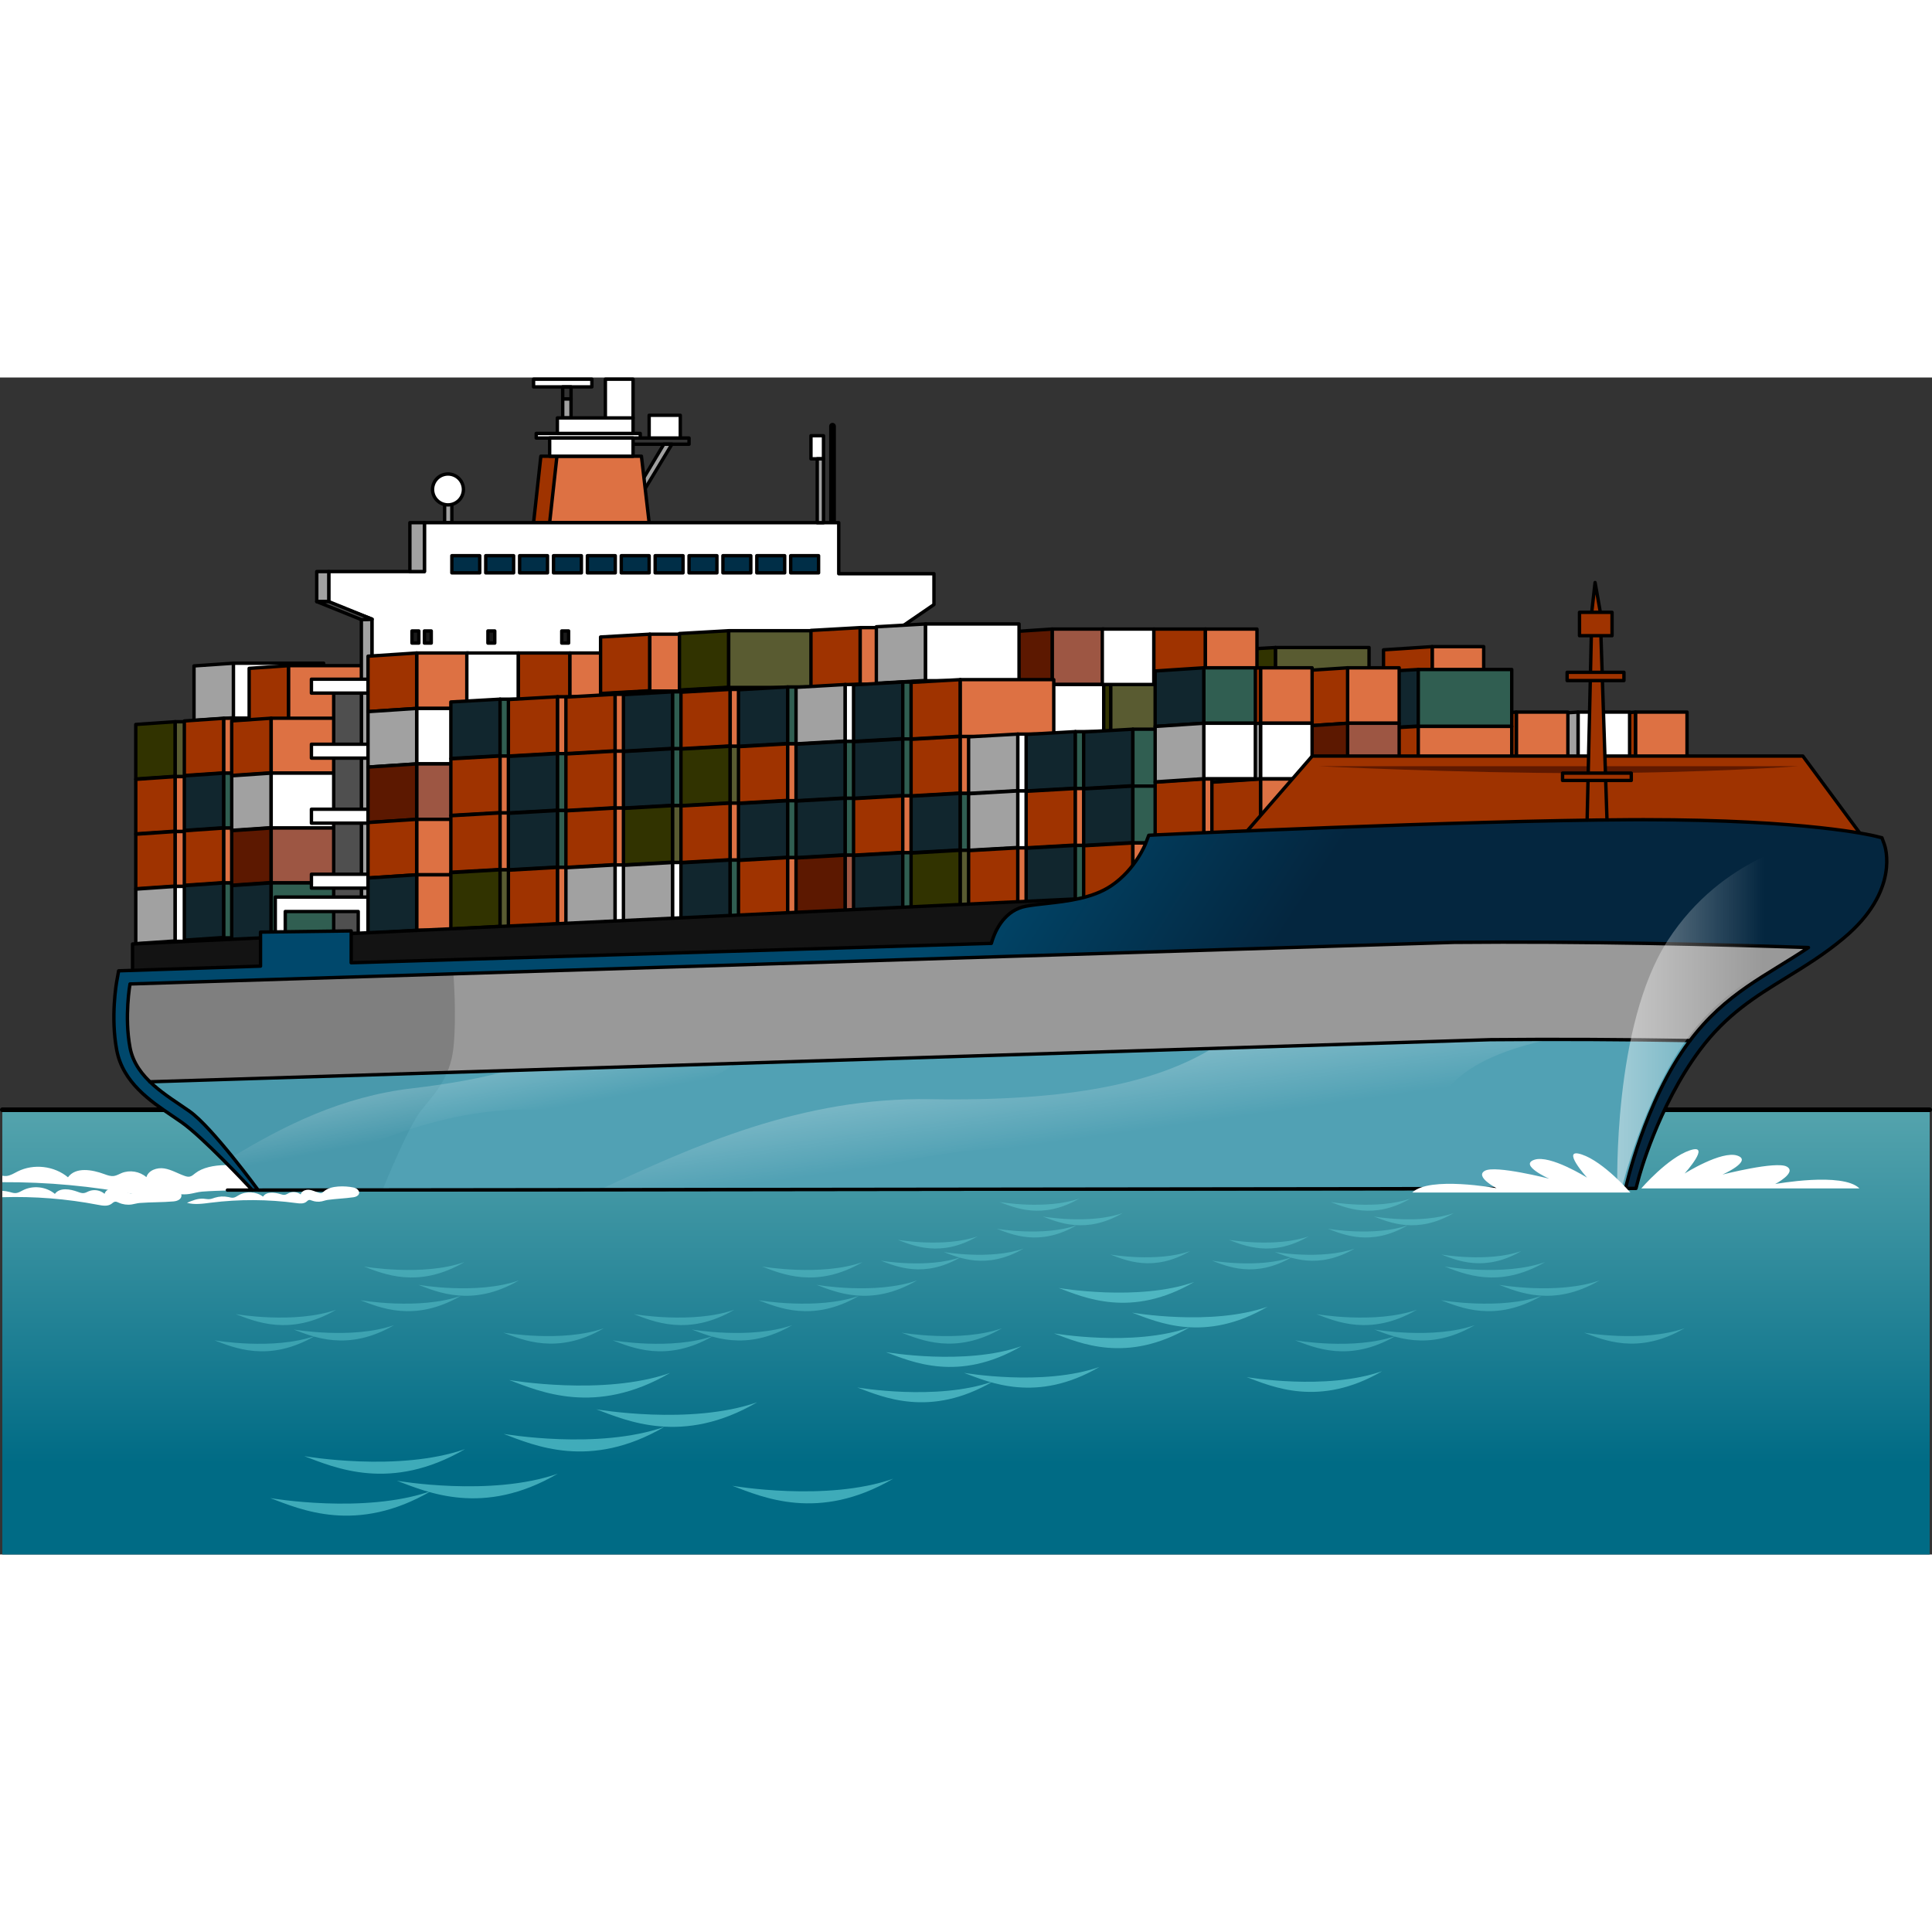 <?xml version="1.0" encoding="utf-8"?>
<!-- Created by: Science Figures, www.sciencefigures.org, Generator: Science Figures Editor -->
<svg version="1.1" id="Camada_1" xmlns="http://www.w3.org/2000/svg" xmlns:xlink="http://www.w3.org/1999/xlink" 
	 width="800px" height="800px" viewBox="0 0 571.38 348.086" enable-background="new 0 0 571.38 348.086"
	 xml:space="preserve">
<rect x="0" y="0" width="571.38" height="348.086" fill="#333333" stroke="none"/>
<g>
	<linearGradient id="SVGID_1_" gradientUnits="userSpaceOnUse" x1="285.69" y1="219.622" x2="285.69" y2="321.267">
		<stop  offset="0" style="stop-color:#52A2AC"/>
		<stop  offset="1" style="stop-color:#006B85"/>
	</linearGradient>
	<rect x="0.687" y="216.558" fill="url(#SVGID_1_)" width="570.006" height="131.528"/>
	<path fill="#FFFFFF" d="M75.817,234.022c-4.922-1.299-13.721-2.066-18.055,1.3c-0.516,0.4-1.013,0.885-1.653,1.011
		c-0.507,0.098-1.027-0.046-1.515-0.215c-2.022-0.702-3.903-1.868-6.018-2.203c-2.116-0.335-4.674,0.522-5.283,2.577
		c-1.978-1.716-4.938-2.199-7.356-1.202c-0.737,0.305-1.44,0.737-2.227,0.853c-0.979,0.145-1.953-0.215-2.879-0.558
		c-3.626-1.338-8.442-2.171-10.729,0.946c-4.061-3.383-10.156-4.089-14.879-1.725c-1.089,0.544-2.148,1.247-3.358,1.348
		c-0.396,0.033-0.788-0.012-1.179-0.081v1.906c13.287-0.071,26.581,1.153,39.629,3.669c2.077,0.4,4.42,0.784,6.156-0.424
		c0.548-0.382,1.033-0.922,1.693-1.031c0.627-0.102,1.235,0.211,1.813,0.466c1.872,0.825,3.979,1.109,6.004,0.81
		c1.273-0.189,2.512-0.599,3.795-0.698c5.296-0.41,10.433-0.266,15.74-0.724C80.586,239.606,80.283,235.204,75.817,234.022z"/>
	<path fill="#FFFFFF" d="M51.5,239.85c-3.115-0.823-8.685-1.308-11.428,0.823c-0.327,0.253-0.642,0.56-1.046,0.64
		c-0.321,0.061-0.651-0.029-0.959-0.136c-1.28-0.445-2.47-1.183-3.809-1.394c-1.34-0.212-2.959,0.33-3.345,1.631
		c-1.251-1.087-3.125-1.392-4.656-0.761c-0.466,0.193-0.911,0.466-1.41,0.54c-0.619,0.091-1.236-0.136-1.822-0.353
		c-2.295-0.847-5.344-1.374-6.791,0.599c-2.57-2.141-6.429-2.588-9.418-1.093c-0.689,0.344-1.36,0.789-2.125,0.853
		c-0.658,0.055-1.301-0.18-1.938-0.35c-0.675-0.182-1.369-0.274-2.067-0.318v1.889c9.492-0.291,19.016,0.459,28.342,2.257
		c1.315,0.254,2.798,0.497,3.897-0.268c0.347-0.242,0.654-0.584,1.071-0.653c0.397-0.064,0.782,0.134,1.148,0.296
		c1.185,0.522,2.519,0.701,3.8,0.513c0.806-0.12,1.59-0.379,2.402-0.443c3.351-0.259,6.603-0.168,9.963-0.459
		C54.519,243.385,54.327,240.599,51.5,239.85z"/>
	
		<line fill="none" stroke="#000000" stroke-width="1.373" stroke-linecap="round" stroke-linejoin="round" stroke-miterlimit="10" x1="570.693" y1="216.558" x2="0.687" y2="216.558"/>
	<g>
		<g>
			<g>
				<polygon fill="#313300" stroke="#000000" stroke-linecap="round" stroke-linejoin="round" stroke-miterlimit="10" points="
					328.505,107.152 313.945,107.981 313.945,91.262 328.505,90.435 				"/>
				
					<rect x="328.505" y="90.435" fill="#595B31" stroke="#000000" stroke-linecap="round" stroke-linejoin="round" stroke-miterlimit="10" width="27.642" height="16.824"/>
			</g>
			<g>
				<polygon fill="#9F3300" stroke="#000000" stroke-linecap="round" stroke-linejoin="round" stroke-miterlimit="10" points="
					328.505,123.976 313.945,124.805 313.945,108.088 328.505,107.258 				"/>
				
					<rect x="328.505" y="107.258" fill="#DD7143" stroke="#000000" stroke-linecap="round" stroke-linejoin="round" stroke-miterlimit="10" width="27.642" height="16.824"/>
			</g>
			<g>
				<polygon fill="#9F3300" stroke="#000000" stroke-linecap="round" stroke-linejoin="round" stroke-miterlimit="10" points="
					328.505,140.801 313.945,141.629 313.945,124.911 328.505,124.082 				"/>
				
					<rect x="328.505" y="124.082" fill="#DD7143" stroke="#000000" stroke-linecap="round" stroke-linejoin="round" stroke-miterlimit="10" width="27.642" height="16.824"/>
			</g>
			<g>
				<polygon fill="#9F3300" stroke="#000000" stroke-linecap="round" stroke-linejoin="round" stroke-miterlimit="10" points="
					328.505,157.624 313.945,158.452 313.945,141.735 328.505,140.906 				"/>
				
					<rect x="328.505" y="140.906" fill="#DD7143" stroke="#000000" stroke-linecap="round" stroke-linejoin="round" stroke-miterlimit="10" width="27.642" height="16.825"/>
			</g>
		</g>
		<g>
			<g>
				<polygon fill="#313300" stroke="#000000" stroke-linecap="round" stroke-linejoin="round" stroke-miterlimit="10" points="
					377.247,96.573 362.687,97.402 362.687,80.685 377.247,79.855 				"/>
				
					<rect x="377.247" y="79.855" fill="#595B31" stroke="#000000" stroke-linecap="round" stroke-linejoin="round" stroke-miterlimit="10" width="27.643" height="16.824"/>
			</g>
			<g>
				<polygon fill="#9F3300" stroke="#000000" stroke-linecap="round" stroke-linejoin="round" stroke-miterlimit="10" points="
					377.247,113.396 362.687,114.226 362.687,97.508 377.247,96.679 				"/>
				
					<rect x="377.247" y="96.679" fill="#DD7143" stroke="#000000" stroke-linecap="round" stroke-linejoin="round" stroke-miterlimit="10" width="27.643" height="16.824"/>
			</g>
			<g>
				<polygon fill="#9F3300" stroke="#000000" stroke-linecap="round" stroke-linejoin="round" stroke-miterlimit="10" points="
					377.247,130.221 362.687,131.049 362.687,114.332 377.247,113.503 				"/>
				
					<rect x="377.247" y="113.503" fill="#DD7143" stroke="#000000" stroke-linecap="round" stroke-linejoin="round" stroke-miterlimit="10" width="27.643" height="16.825"/>
			</g>
			<g>
				<polygon fill="#9F3300" stroke="#000000" stroke-linecap="round" stroke-linejoin="round" stroke-miterlimit="10" points="
					377.247,147.046 362.687,147.874 362.687,131.156 377.247,130.328 				"/>
				
					<rect x="377.247" y="130.328" fill="#DD7143" stroke="#000000" stroke-linecap="round" stroke-linejoin="round" stroke-miterlimit="10" width="27.643" height="16.825"/>
			</g>
		</g>
		<path fill="#464646" stroke="#000000" stroke-linecap="round" stroke-linejoin="round" stroke-miterlimit="10" d="M246.212,46.38
			c-0.277,0-0.499-0.224-0.499-0.501V14.405c0-0.278,0.222-0.502,0.499-0.502c0.276,0,0.501,0.224,0.501,0.502v31.474
			C246.712,46.156,246.487,46.38,246.212,46.38z"/>
		
			<rect x="131.493" y="33.103" fill="#A1A1A1" stroke="#000000" stroke-linecap="round" stroke-linejoin="round" stroke-miterlimit="10" width="2.141" height="9.832"/>
		<polygon fill="#A1A1A1" stroke="#000000" stroke-linecap="round" stroke-linejoin="round" stroke-miterlimit="10" points="
			196.319,19.726 198.72,19.726 188.533,36.601 187.862,33.902 		"/>
		<polygon fill="#9F3300" stroke="#000000" stroke-linecap="round" stroke-linejoin="round" stroke-miterlimit="10" points="
			157.8,42.934 159.955,23.272 184.945,23.272 187.227,42.934 		"/>
		<polygon fill="#DD7143" stroke="#000000" stroke-linecap="round" stroke-linejoin="round" stroke-miterlimit="10" points="
			162.556,42.934 164.712,23.272 189.701,23.272 191.984,42.934 		"/>
		<path fill="#FFFFFF" stroke="#000000" stroke-linecap="round" stroke-linejoin="round" stroke-miterlimit="10" d="M137.06,33.103
			c0,2.523-2.045,4.567-4.568,4.567c-2.521,0-4.567-2.043-4.567-4.567c0-2.521,2.046-4.567,4.567-4.567
			C135.015,28.536,137.06,30.582,137.06,33.103z"/>
		<g>
			<g>
				<polygon fill="#A1A1A1" stroke="#000000" stroke-linecap="round" stroke-linejoin="round" stroke-miterlimit="10" points="
					69.043,100.628 57.373,101.429 57.373,85.296 69.043,84.496 				"/>
				
					<rect x="69.043" y="84.496" fill="#FFFFFF" stroke="#000000" stroke-linecap="round" stroke-linejoin="round" stroke-miterlimit="10" width="26.672" height="16.235"/>
			</g>
			<g>
				<polygon fill="#313300" stroke="#000000" stroke-linecap="round" stroke-linejoin="round" stroke-miterlimit="10" points="
					51.824,117.936 40.154,118.735 40.154,102.604 51.824,101.804 				"/>
				
					<rect x="51.824" y="101.804" fill="#595B31" stroke="#000000" stroke-linecap="round" stroke-linejoin="round" stroke-miterlimit="10" width="26.672" height="16.233"/>
			</g>
			<g>
				<polygon fill="#9F3300" stroke="#000000" stroke-linecap="round" stroke-linejoin="round" stroke-miterlimit="10" points="
					51.824,134.169 40.154,134.969 40.154,118.837 51.824,118.037 				"/>
				
					<rect x="51.824" y="118.037" fill="#DD7143" stroke="#000000" stroke-linecap="round" stroke-linejoin="round" stroke-miterlimit="10" width="26.672" height="16.234"/>
			</g>
			<g>
				<polygon fill="#9F3300" stroke="#000000" stroke-linecap="round" stroke-linejoin="round" stroke-miterlimit="10" points="
					51.824,150.403 40.154,151.203 40.154,135.07 51.824,134.271 				"/>
				
					<rect x="51.824" y="134.271" fill="#DD7143" stroke="#000000" stroke-linecap="round" stroke-linejoin="round" stroke-miterlimit="10" width="26.672" height="16.235"/>
			</g>
			<g>
				<polygon fill="#A1A1A1" stroke="#000000" stroke-linecap="round" stroke-linejoin="round" stroke-miterlimit="10" points="
					51.824,166.636 40.154,167.436 40.154,151.305 51.824,150.506 				"/>
				
					<rect x="51.824" y="150.506" fill="#FFFFFF" stroke="#000000" stroke-linecap="round" stroke-linejoin="round" stroke-miterlimit="10" width="26.672" height="16.234"/>
			</g>
			<g>
				<polygon fill="#9F3300" stroke="#000000" stroke-linecap="round" stroke-linejoin="round" stroke-miterlimit="10" points="
					66.184,116.91 54.514,117.709 54.514,101.579 66.184,100.779 				"/>
				
					<rect x="66.184" y="100.779" fill="#DD7143" stroke="#000000" stroke-linecap="round" stroke-linejoin="round" stroke-miterlimit="10" width="26.673" height="16.235"/>
			</g>
			<g>
				<polygon fill="#11262E" stroke="#000000" stroke-linecap="round" stroke-linejoin="round" stroke-miterlimit="10" points="
					66.184,133.145 54.514,133.944 54.514,117.812 66.184,117.014 				"/>
				
					<rect x="66.184" y="117.014" fill="#305E51" stroke="#000000" stroke-linecap="round" stroke-linejoin="round" stroke-miterlimit="10" width="26.673" height="16.232"/>
			</g>
			<g>
				<polygon fill="#9F3300" stroke="#000000" stroke-linecap="round" stroke-linejoin="round" stroke-miterlimit="10" points="
					66.184,149.378 54.514,150.177 54.514,134.045 66.184,133.245 				"/>
				
					<rect x="66.184" y="133.245" fill="#DD7143" stroke="#000000" stroke-linecap="round" stroke-linejoin="round" stroke-miterlimit="10" width="26.673" height="16.235"/>
			</g>
			<g>
				<polygon fill="#11262E" stroke="#000000" stroke-linecap="round" stroke-linejoin="round" stroke-miterlimit="10" points="
					66.184,165.611 54.514,166.41 54.514,150.279 66.184,149.48 				"/>
				
					<rect x="66.184" y="149.48" fill="#305E51" stroke="#000000" stroke-linecap="round" stroke-linejoin="round" stroke-miterlimit="10" width="26.673" height="16.234"/>
			</g>
			<g>
				<polygon fill="#9F3300" stroke="#000000" stroke-linecap="round" stroke-linejoin="round" stroke-miterlimit="10" points="
					85.357,101.349 73.687,102.149 73.687,86.018 85.357,85.219 				"/>
				
					<rect x="85.357" y="85.219" fill="#DD7143" stroke="#000000" stroke-linecap="round" stroke-linejoin="round" stroke-miterlimit="10" width="26.672" height="16.234"/>
			</g>
			<g>
				<polygon fill="#9F3300" stroke="#000000" stroke-linecap="round" stroke-linejoin="round" stroke-miterlimit="10" points="
					80.198,116.894 68.526,117.693 68.526,101.562 80.198,100.761 				"/>
				
					<rect x="80.198" y="100.761" fill="#DD7143" stroke="#000000" stroke-linecap="round" stroke-linejoin="round" stroke-miterlimit="10" width="26.672" height="16.235"/>
			</g>
			<g>
				<polygon fill="#A1A1A1" stroke="#000000" stroke-linecap="round" stroke-linejoin="round" stroke-miterlimit="10" points="
					80.198,133.127 68.526,133.927 68.526,117.795 80.198,116.996 				"/>
				
					<rect x="80.198" y="116.996" fill="#FFFFFF" stroke="#000000" stroke-linecap="round" stroke-linejoin="round" stroke-miterlimit="10" width="26.672" height="16.233"/>
			</g>
			<g>
				<polygon fill="#5C1800" stroke="#000000" stroke-linecap="round" stroke-linejoin="round" stroke-miterlimit="10" points="
					80.198,149.361 68.526,150.161 68.526,134.028 80.198,133.229 				"/>
				
					<rect x="80.198" y="133.229" fill="#9D5643" stroke="#000000" stroke-linecap="round" stroke-linejoin="round" stroke-miterlimit="10" width="26.672" height="16.235"/>
			</g>
			<g>
				<polygon fill="#11262E" stroke="#000000" stroke-linecap="round" stroke-linejoin="round" stroke-miterlimit="10" points="
					80.198,165.594 68.526,166.394 68.526,150.263 80.198,149.464 				"/>
				
					<rect x="80.198" y="149.464" fill="#305E51" stroke="#000000" stroke-linecap="round" stroke-linejoin="round" stroke-miterlimit="10" width="26.672" height="16.234"/>
			</g>
		</g>
		<g>
			<path fill="#A1A1A1" stroke="#000000" stroke-linecap="round" stroke-linejoin="round" stroke-miterlimit="10" d="M106.87,71.6
				c0,1.015,0,94.098,0,94.098h3.17V71.475L106.87,71.6z"/>
			
				<rect x="98.691" y="92.962" fill="#4F4F4F" stroke="#000000" stroke-linecap="round" stroke-linejoin="round" stroke-miterlimit="10" width="8.179" height="71.451"/>
			<polygon fill="#FFFFFF" stroke="#000000" stroke-linecap="round" stroke-linejoin="round" stroke-miterlimit="10" points="
				97.229,66.526 97.229,57.394 125.516,57.394 125.516,42.934 248.051,42.934 248.051,58.028 276.212,58.028 276.212,67.162 
				264.541,75.152 264.541,165.698 110.04,165.698 110.04,71.475 			"/>
			
				<rect x="92.101" y="89.229" fill="#FFFFFF" stroke="#000000" stroke-linecap="round" stroke-linejoin="round" stroke-miterlimit="10" width="17.675" height="4.107"/>
			
				<rect x="92.101" y="108.456" fill="#FFFFFF" stroke="#000000" stroke-linecap="round" stroke-linejoin="round" stroke-miterlimit="10" width="17.675" height="4.107"/>
			
				<rect x="92.101" y="127.682" fill="#FFFFFF" stroke="#000000" stroke-linecap="round" stroke-linejoin="round" stroke-miterlimit="10" width="17.675" height="4.107"/>
			
				<rect x="92.101" y="146.907" fill="#FFFFFF" stroke="#000000" stroke-linecap="round" stroke-linejoin="round" stroke-miterlimit="10" width="17.675" height="4.108"/>
			<polygon fill="#FFFFFF" stroke="#000000" stroke-linecap="round" stroke-linejoin="round" stroke-miterlimit="10" points="
				81.415,153.652 81.415,157.928 81.415,165.908 84.367,165.908 84.367,157.928 105.945,157.928 105.945,165.908 108.898,165.908 
				108.898,157.928 109.439,157.928 109.439,153.652 			"/>
			
				<rect x="133.635" y="52.701" fill="#002E47" stroke="#000000" stroke-linecap="round" stroke-linejoin="round" stroke-miterlimit="10" width="8.244" height="5.074"/>
			
				<rect x="143.655" y="52.701" fill="#002E47" stroke="#000000" stroke-linecap="round" stroke-linejoin="round" stroke-miterlimit="10" width="8.246" height="5.074"/>
			
				<rect x="153.675" y="52.701" fill="#002E47" stroke="#000000" stroke-linecap="round" stroke-linejoin="round" stroke-miterlimit="10" width="8.247" height="5.074"/>
			
				<rect x="163.697" y="52.701" fill="#002E47" stroke="#000000" stroke-linecap="round" stroke-linejoin="round" stroke-miterlimit="10" width="8.244" height="5.074"/>
			
				<rect x="173.718" y="52.701" fill="#002E47" stroke="#000000" stroke-linecap="round" stroke-linejoin="round" stroke-miterlimit="10" width="8.244" height="5.074"/>
			
				<rect x="183.74" y="52.701" fill="#002E47" stroke="#000000" stroke-linecap="round" stroke-linejoin="round" stroke-miterlimit="10" width="8.244" height="5.074"/>
			
				<rect x="193.76" y="52.701" fill="#002E47" stroke="#000000" stroke-linecap="round" stroke-linejoin="round" stroke-miterlimit="10" width="8.244" height="5.074"/>
			
				<rect x="203.782" y="52.701" fill="#002E47" stroke="#000000" stroke-linecap="round" stroke-linejoin="round" stroke-miterlimit="10" width="8.245" height="5.074"/>
			
				<rect x="213.8" y="52.701" fill="#002E47" stroke="#000000" stroke-linecap="round" stroke-linejoin="round" stroke-miterlimit="10" width="8.247" height="5.074"/>
			
				<rect x="223.823" y="52.701" fill="#002E47" stroke="#000000" stroke-linecap="round" stroke-linejoin="round" stroke-miterlimit="10" width="8.244" height="5.074"/>
			
				<rect x="233.843" y="52.701" fill="#002E47" stroke="#000000" stroke-linecap="round" stroke-linejoin="round" stroke-miterlimit="10" width="8.247" height="5.074"/>
			
				<rect x="93.677" y="57.394" fill="#A1A1A1" stroke="#000000" stroke-linecap="round" stroke-linejoin="round" stroke-miterlimit="10" width="3.552" height="8.878"/>
			<polygon fill="#4F4F4F" stroke="#000000" stroke-linecap="round" stroke-linejoin="round" stroke-miterlimit="10" points="
				93.677,66.272 106.87,71.6 110.04,71.475 97.229,66.272 			"/>
			
				<rect x="121.219" y="42.934" fill="#A1A1A1" stroke="#000000" stroke-linecap="round" stroke-linejoin="round" stroke-miterlimit="10" width="4.297" height="14.46"/>
			
				<rect x="121.844" y="74.956" fill="#1A1A1A" stroke="#000000" stroke-linecap="round" stroke-linejoin="round" stroke-miterlimit="10" width="2.024" height="3.583"/>
			
				<rect x="125.516" y="74.956" fill="#1A1A1A" stroke="#000000" stroke-linecap="round" stroke-linejoin="round" stroke-miterlimit="10" width="2.024" height="3.583"/>
			
				<rect x="144.3" y="74.956" fill="#1A1A1A" stroke="#000000" stroke-linecap="round" stroke-linejoin="round" stroke-miterlimit="10" width="2.024" height="3.583"/>
			
				<rect x="166.138" y="74.956" fill="#1A1A1A" stroke="#000000" stroke-linecap="round" stroke-linejoin="round" stroke-miterlimit="10" width="2.024" height="3.583"/>
		</g>
		<g>
			
				<rect x="483.683" y="98.947" fill="#DD7143" stroke="#000000" stroke-linecap="round" stroke-linejoin="round" stroke-miterlimit="10" width="15.247" height="16.399"/>
			<polygon fill="#9F3300" stroke="#000000" stroke-linecap="round" stroke-linejoin="round" stroke-miterlimit="10" points="
				469.296,116.292 483.683,115.347 483.683,98.947 469.296,99.893 			"/>
		</g>
		<g>
			
				<rect x="123.227" y="81.473" fill="#DD7143" stroke="#000000" stroke-linecap="round" stroke-linejoin="round" stroke-miterlimit="10" width="15.25" height="16.398"/>
			<polygon fill="#9F3300" stroke="#000000" stroke-linecap="round" stroke-linejoin="round" stroke-miterlimit="10" points="
				108.842,98.816 123.227,97.871 123.227,81.473 108.842,82.417 			"/>
		</g>
		<g>
			
				<rect x="466.699" y="98.947" fill="#FFFFFF" stroke="#000000" stroke-linecap="round" stroke-linejoin="round" stroke-miterlimit="10" width="15.25" height="16.399"/>
			<polygon fill="#A1A1A1" stroke="#000000" stroke-linecap="round" stroke-linejoin="round" stroke-miterlimit="10" points="
				452.314,116.292 466.699,115.347 466.699,98.947 452.314,99.893 			"/>
		</g>
		<g>
			
				<rect x="423.552" y="79.595" fill="#DD7143" stroke="#000000" stroke-linecap="round" stroke-linejoin="round" stroke-miterlimit="10" width="15.247" height="16.399"/>
			<polygon fill="#9F3300" stroke="#000000" stroke-linecap="round" stroke-linejoin="round" stroke-miterlimit="10" points="
				409.167,96.94 423.552,95.994 423.552,79.595 409.167,80.54 			"/>
		</g>
		<g>
			
				<rect x="448.448" y="98.947" fill="#DD7143" stroke="#000000" stroke-linecap="round" stroke-linejoin="round" stroke-miterlimit="10" width="15.248" height="16.399"/>
			<polygon fill="#9F3300" stroke="#000000" stroke-linecap="round" stroke-linejoin="round" stroke-miterlimit="10" points="
				434.063,116.292 448.448,115.347 448.448,98.947 434.063,99.893 			"/>
		</g>
		
			<rect x="123.227" y="97.871" fill="#FFFFFF" stroke="#000000" stroke-linecap="round" stroke-linejoin="round" stroke-miterlimit="10" width="15.25" height="16.399"/>
		
			<rect x="138.06" y="81.473" fill="#FFFFFF" stroke="#000000" stroke-linecap="round" stroke-linejoin="round" stroke-miterlimit="10" width="15.248" height="16.398"/>
		
			<rect x="138.06" y="97.871" fill="#DD7143" stroke="#000000" stroke-linecap="round" stroke-linejoin="round" stroke-miterlimit="10" width="15.248" height="16.399"/>
		
			<rect x="153.308" y="81.473" fill="#9F3300" stroke="#000000" stroke-linecap="round" stroke-linejoin="round" stroke-miterlimit="10" width="15.248" height="16.398"/>
		
			<rect x="146.324" y="97.871" fill="#DD7143" stroke="#000000" stroke-linecap="round" stroke-linejoin="round" stroke-miterlimit="10" width="15.248" height="16.399"/>
		
			<rect x="168.556" y="81.473" fill="#DD7143" stroke="#000000" stroke-linecap="round" stroke-linejoin="round" stroke-miterlimit="10" width="15.248" height="16.398"/>
		<g>
			
				<rect x="311.169" y="74.396" fill="#9D5643" stroke="#000000" stroke-linecap="round" stroke-linejoin="round" stroke-miterlimit="10" width="15.248" height="16.398"/>
			<polygon fill="#5C1800" stroke="#000000" stroke-linecap="round" stroke-linejoin="round" stroke-miterlimit="10" points="
				296.784,91.74 311.169,90.795 311.169,74.396 296.784,75.34 			"/>
		</g>
		
			<rect x="311.169" y="90.795" fill="#FFFFFF" stroke="#000000" stroke-linecap="round" stroke-linejoin="round" stroke-miterlimit="10" width="15.248" height="16.399"/>
		
			<rect x="326" y="74.396" fill="#FFFFFF" stroke="#000000" stroke-linecap="round" stroke-linejoin="round" stroke-miterlimit="10" width="15.248" height="16.398"/>
		
			<rect x="341.248" y="74.396" fill="#9F3300" stroke="#000000" stroke-linecap="round" stroke-linejoin="round" stroke-miterlimit="10" width="15.248" height="16.398"/>
		
			<rect x="356.496" y="74.396" fill="#DD7143" stroke="#000000" stroke-linecap="round" stroke-linejoin="round" stroke-miterlimit="10" width="15.248" height="16.398"/>
		
			<rect x="161.572" y="97.871" fill="#DD7143" stroke="#000000" stroke-linecap="round" stroke-linejoin="round" stroke-miterlimit="10" width="15.248" height="16.399"/>
		<polygon fill="#A1A1A1" stroke="#000000" stroke-linecap="round" stroke-linejoin="round" stroke-miterlimit="10" points="
			108.842,115.216 123.227,114.271 123.227,97.871 108.842,98.816 		"/>
		
			<rect x="123.227" y="114.271" fill="#9D5643" stroke="#000000" stroke-linecap="round" stroke-linejoin="round" stroke-miterlimit="10" width="15.25" height="16.399"/>
		<polygon fill="#5C1800" stroke="#000000" stroke-linecap="round" stroke-linejoin="round" stroke-miterlimit="10" points="
			108.842,131.615 123.227,130.67 123.227,114.271 108.842,115.216 		"/>
		
			<rect x="123.227" y="130.67" fill="#DD7143" stroke="#000000" stroke-linecap="round" stroke-linejoin="round" stroke-miterlimit="10" width="15.25" height="16.399"/>
		<polygon fill="#9F3300" stroke="#000000" stroke-linecap="round" stroke-linejoin="round" stroke-miterlimit="10" points="
			108.842,148.015 123.227,147.07 123.227,130.67 108.842,131.615 		"/>
		
			<rect x="123.227" y="147.07" fill="#DD7143" stroke="#000000" stroke-linecap="round" stroke-linejoin="round" stroke-miterlimit="10" width="15.25" height="16.399"/>
		<polygon fill="#11262E" stroke="#000000" stroke-linecap="round" stroke-linejoin="round" stroke-miterlimit="10" points="
			108.842,164.413 123.227,163.469 123.227,147.07 108.842,148.015 		"/>
		<g>
			<g>
				<polygon fill="#11262E" stroke="#000000" stroke-linecap="round" stroke-linejoin="round" stroke-miterlimit="10" points="
					147.898,111.847 133.337,112.676 133.337,95.957 147.898,95.13 				"/>
				
					<rect x="147.898" y="95.13" fill="#305E51" stroke="#000000" stroke-linecap="round" stroke-linejoin="round" stroke-miterlimit="10" width="27.642" height="16.824"/>
			</g>
			<g>
				<polygon fill="#9F3300" stroke="#000000" stroke-linecap="round" stroke-linejoin="round" stroke-miterlimit="10" points="
					147.898,128.671 133.337,129.5 133.337,112.783 147.898,111.953 				"/>
				
					<rect x="147.898" y="111.953" fill="#DD7143" stroke="#000000" stroke-linecap="round" stroke-linejoin="round" stroke-miterlimit="10" width="27.642" height="16.824"/>
			</g>
			<g>
				<polygon fill="#9F3300" stroke="#000000" stroke-linecap="round" stroke-linejoin="round" stroke-miterlimit="10" points="
					147.898,145.496 133.337,146.324 133.337,129.606 147.898,128.777 				"/>
				
					<rect x="147.898" y="128.777" fill="#DD7143" stroke="#000000" stroke-linecap="round" stroke-linejoin="round" stroke-miterlimit="10" width="27.642" height="16.824"/>
			</g>
			<g>
				<polygon fill="#313300" stroke="#000000" stroke-linecap="round" stroke-linejoin="round" stroke-miterlimit="10" points="
					147.898,162.319 133.337,163.147 133.337,146.43 147.898,145.601 				"/>
				
					<rect x="147.898" y="145.601" fill="#595B31" stroke="#000000" stroke-linecap="round" stroke-linejoin="round" stroke-miterlimit="10" width="27.642" height="16.825"/>
			</g>
		</g>
		<g>
			<g>
				<polygon fill="#11262E" stroke="#000000" stroke-linecap="round" stroke-linejoin="round" stroke-miterlimit="10" points="
					419.449,103.074 404.89,103.903 404.89,87.184 419.449,86.356 				"/>
				
					<rect x="419.449" y="86.356" fill="#305E51" stroke="#000000" stroke-linecap="round" stroke-linejoin="round" stroke-miterlimit="10" width="27.642" height="16.824"/>
			</g>
			<g>
				<polygon fill="#9F3300" stroke="#000000" stroke-linecap="round" stroke-linejoin="round" stroke-miterlimit="10" points="
					419.449,119.897 404.89,120.727 404.89,104.009 419.449,103.18 				"/>
				
					<rect x="419.449" y="103.18" fill="#DD7143" stroke="#000000" stroke-linecap="round" stroke-linejoin="round" stroke-miterlimit="10" width="27.642" height="16.824"/>
			</g>
			<g>
				<polygon fill="#9F3300" stroke="#000000" stroke-linecap="round" stroke-linejoin="round" stroke-miterlimit="10" points="
					419.449,136.722 404.89,137.55 404.89,120.833 419.449,120.004 				"/>
				
					<rect x="419.449" y="120.004" fill="#DD7143" stroke="#000000" stroke-linecap="round" stroke-linejoin="round" stroke-miterlimit="10" width="27.642" height="16.824"/>
			</g>
			<g>
				<polygon fill="#313300" stroke="#000000" stroke-linecap="round" stroke-linejoin="round" stroke-miterlimit="10" points="
					419.449,153.546 404.89,154.374 404.89,137.657 419.449,136.827 				"/>
				
					<rect x="419.449" y="136.827" fill="#595B31" stroke="#000000" stroke-linecap="round" stroke-linejoin="round" stroke-miterlimit="10" width="27.642" height="16.825"/>
			</g>
		</g>
		<g>
			<g>
				<polygon fill="#9F3300" stroke="#000000" stroke-linecap="round" stroke-linejoin="round" stroke-miterlimit="10" points="
					164.911,111.124 150.352,111.953 150.352,95.236 164.911,94.407 				"/>
				
					<rect x="164.911" y="94.407" fill="#DD7143" stroke="#000000" stroke-linecap="round" stroke-linejoin="round" stroke-miterlimit="10" width="27.64" height="16.824"/>
			</g>
			<g>
				<polygon fill="#11262E" stroke="#000000" stroke-linecap="round" stroke-linejoin="round" stroke-miterlimit="10" points="
					164.911,127.949 150.352,128.777 150.352,112.06 164.911,111.23 				"/>
				
					<rect x="164.911" y="111.23" fill="#305E51" stroke="#000000" stroke-linecap="round" stroke-linejoin="round" stroke-miterlimit="10" width="27.64" height="16.825"/>
			</g>
			<g>
				<polygon fill="#11262E" stroke="#000000" stroke-linecap="round" stroke-linejoin="round" stroke-miterlimit="10" points="
					164.911,144.774 150.352,145.601 150.352,128.883 164.911,128.055 				"/>
				
					<rect x="164.911" y="128.055" fill="#305E51" stroke="#000000" stroke-linecap="round" stroke-linejoin="round" stroke-miterlimit="10" width="27.64" height="16.824"/>
			</g>
			<g>
				<polygon fill="#9F3300" stroke="#000000" stroke-linecap="round" stroke-linejoin="round" stroke-miterlimit="10" points="
					164.911,161.598 150.352,162.426 150.352,145.707 164.911,144.879 				"/>
				
					<rect x="164.911" y="144.879" fill="#DD7143" stroke="#000000" stroke-linecap="round" stroke-linejoin="round" stroke-miterlimit="10" width="27.64" height="16.825"/>
			</g>
		</g>
		<g>
			<g>
				<polygon fill="#9F3300" stroke="#000000" stroke-linecap="round" stroke-linejoin="round" stroke-miterlimit="10" points="
					192.178,92.629 177.618,93.457 177.618,76.74 192.178,75.911 				"/>
				
					<rect x="192.178" y="75.911" fill="#DD7143" stroke="#000000" stroke-linecap="round" stroke-linejoin="round" stroke-miterlimit="10" width="27.643" height="16.825"/>
			</g>
			<g>
				<polygon fill="#9F3300" stroke="#000000" stroke-linecap="round" stroke-linejoin="round" stroke-miterlimit="10" points="
					192.178,109.453 177.618,110.282 177.618,93.564 192.178,92.736 				"/>
				
					<rect x="192.178" y="92.736" fill="#DD7143" stroke="#000000" stroke-linecap="round" stroke-linejoin="round" stroke-miterlimit="10" width="27.643" height="16.824"/>
			</g>
			<g>
				<polygon fill="#9F3300" stroke="#000000" stroke-linecap="round" stroke-linejoin="round" stroke-miterlimit="10" points="
					192.178,126.278 177.618,127.106 177.618,110.387 192.178,109.559 				"/>
				
					<rect x="192.178" y="109.559" fill="#DD7143" stroke="#000000" stroke-linecap="round" stroke-linejoin="round" stroke-miterlimit="10" width="27.643" height="16.825"/>
			</g>
			<g>
				<polygon fill="#9F3300" stroke="#000000" stroke-linecap="round" stroke-linejoin="round" stroke-miterlimit="10" points="
					192.178,143.102 177.618,143.931 177.618,127.212 192.178,126.384 				"/>
				
					<rect x="192.178" y="126.384" fill="#DD7143" stroke="#000000" stroke-linecap="round" stroke-linejoin="round" stroke-miterlimit="10" width="27.643" height="16.824"/>
			</g>
		</g>
		<g>
			<g>
				<polygon fill="#313300" stroke="#000000" stroke-linecap="round" stroke-linejoin="round" stroke-miterlimit="10" points="
					215.505,91.604 200.946,92.432 200.946,75.714 215.505,74.885 				"/>
				
					<rect x="215.505" y="74.885" fill="#595B31" stroke="#000000" stroke-linecap="round" stroke-linejoin="round" stroke-miterlimit="10" width="27.643" height="16.825"/>
			</g>
			<g>
				<polygon fill="#9F3300" stroke="#000000" stroke-linecap="round" stroke-linejoin="round" stroke-miterlimit="10" points="
					215.505,108.429 200.946,109.257 200.946,92.538 215.505,91.71 				"/>
				
					<rect x="215.505" y="91.71" fill="#DD7143" stroke="#000000" stroke-linecap="round" stroke-linejoin="round" stroke-miterlimit="10" width="27.643" height="16.825"/>
			</g>
			<g>
				<polygon fill="#9F3300" stroke="#000000" stroke-linecap="round" stroke-linejoin="round" stroke-miterlimit="10" points="
					215.505,125.252 200.946,126.082 200.946,109.363 215.505,108.535 				"/>
				
					<rect x="215.505" y="108.535" fill="#DD7143" stroke="#000000" stroke-linecap="round" stroke-linejoin="round" stroke-miterlimit="10" width="27.643" height="16.824"/>
			</g>
			<g>
				<polygon fill="#9F3300" stroke="#000000" stroke-linecap="round" stroke-linejoin="round" stroke-miterlimit="10" points="
					215.505,142.076 200.946,142.905 200.946,126.187 215.505,125.359 				"/>
				
					<rect x="215.505" y="125.359" fill="#DD7143" stroke="#000000" stroke-linecap="round" stroke-linejoin="round" stroke-miterlimit="10" width="27.643" height="16.824"/>
			</g>
		</g>
		<g>
			<g>
				<polygon fill="#9F3300" stroke="#000000" stroke-linecap="round" stroke-linejoin="round" stroke-miterlimit="10" points="
					254.397,90.688 239.837,91.518 239.837,74.8 254.397,73.971 				"/>
				
					<rect x="254.397" y="73.971" fill="#DD7143" stroke="#000000" stroke-linecap="round" stroke-linejoin="round" stroke-miterlimit="10" width="27.642" height="16.824"/>
			</g>
			<g>
				<polygon fill="#9F3300" stroke="#000000" stroke-linecap="round" stroke-linejoin="round" stroke-miterlimit="10" points="
					254.397,107.512 239.837,108.341 239.837,91.624 254.397,90.795 				"/>
				
					<rect x="254.397" y="90.795" fill="#DD7143" stroke="#000000" stroke-linecap="round" stroke-linejoin="round" stroke-miterlimit="10" width="27.642" height="16.824"/>
			</g>
			<g>
				<polygon fill="#9F3300" stroke="#000000" stroke-linecap="round" stroke-linejoin="round" stroke-miterlimit="10" points="
					254.397,124.337 239.837,125.165 239.837,108.448 254.397,107.618 				"/>
				
					<rect x="254.397" y="107.618" fill="#DD7143" stroke="#000000" stroke-linecap="round" stroke-linejoin="round" stroke-miterlimit="10" width="27.642" height="16.825"/>
			</g>
			<g>
				<polygon fill="#9F3300" stroke="#000000" stroke-linecap="round" stroke-linejoin="round" stroke-miterlimit="10" points="
					254.397,141.162 239.837,141.99 239.837,125.271 254.397,124.443 				"/>
				
					<rect x="254.397" y="124.443" fill="#DD7143" stroke="#000000" stroke-linecap="round" stroke-linejoin="round" stroke-miterlimit="10" width="27.642" height="16.825"/>
			</g>
		</g>
		<g>
			<g>
				<polygon fill="#A1A1A1" stroke="#000000" stroke-linecap="round" stroke-linejoin="round" stroke-miterlimit="10" points="
					273.736,89.605 259.175,90.435 259.175,73.716 273.736,72.888 				"/>
				
					<rect x="273.736" y="72.888" fill="#FFFFFF" stroke="#000000" stroke-linecap="round" stroke-linejoin="round" stroke-miterlimit="10" width="27.642" height="16.824"/>
			</g>
			<g>
				<polygon fill="#9F3300" stroke="#000000" stroke-linecap="round" stroke-linejoin="round" stroke-miterlimit="10" points="
					273.736,106.429 259.175,107.258 259.175,90.541 273.736,89.712 				"/>
				
					<rect x="273.736" y="89.712" fill="#DD7143" stroke="#000000" stroke-linecap="round" stroke-linejoin="round" stroke-miterlimit="10" width="27.642" height="16.824"/>
			</g>
			<g>
				<polygon fill="#9F3300" stroke="#000000" stroke-linecap="round" stroke-linejoin="round" stroke-miterlimit="10" points="
					273.736,123.254 259.175,124.082 259.175,107.365 273.736,106.535 				"/>
				
					<rect x="273.736" y="106.535" fill="#DD7143" stroke="#000000" stroke-linecap="round" stroke-linejoin="round" stroke-miterlimit="10" width="27.642" height="16.825"/>
			</g>
			<g>
				<polygon fill="#9F3300" stroke="#000000" stroke-linecap="round" stroke-linejoin="round" stroke-miterlimit="10" points="
					273.736,140.079 259.175,140.906 259.175,124.188 273.736,123.36 				"/>
				
					<rect x="273.736" y="123.36" fill="#DD7143" stroke="#000000" stroke-linecap="round" stroke-linejoin="round" stroke-miterlimit="10" width="27.642" height="16.825"/>
			</g>
		</g>
		<g>
			<g>
				<polygon fill="#9F3300" stroke="#000000" stroke-linecap="round" stroke-linejoin="round" stroke-miterlimit="10" points="
					181.925,110.402 167.364,111.23 167.364,94.513 181.925,93.684 				"/>
				
					<rect x="181.925" y="93.684" fill="#DD7143" stroke="#000000" stroke-linecap="round" stroke-linejoin="round" stroke-miterlimit="10" width="27.642" height="16.825"/>
			</g>
			<g>
				<polygon fill="#9F3300" stroke="#000000" stroke-linecap="round" stroke-linejoin="round" stroke-miterlimit="10" points="
					181.925,127.228 167.364,128.055 167.364,111.337 181.925,110.509 				"/>
				
					<rect x="181.925" y="110.509" fill="#DD7143" stroke="#000000" stroke-linecap="round" stroke-linejoin="round" stroke-miterlimit="10" width="27.642" height="16.825"/>
			</g>
			<g>
				<polygon fill="#9F3300" stroke="#000000" stroke-linecap="round" stroke-linejoin="round" stroke-miterlimit="10" points="
					181.925,144.051 167.364,144.879 167.364,128.16 181.925,127.334 				"/>
				
					<rect x="181.925" y="127.334" fill="#DD7143" stroke="#000000" stroke-linecap="round" stroke-linejoin="round" stroke-miterlimit="10" width="27.642" height="16.824"/>
			</g>
			<g>
				<polygon fill="#A1A1A1" stroke="#000000" stroke-linecap="round" stroke-linejoin="round" stroke-miterlimit="10" points="
					181.925,160.875 167.364,161.704 167.364,144.985 181.925,144.157 				"/>
				
					<rect x="181.925" y="144.157" fill="#FFFFFF" stroke="#000000" stroke-linecap="round" stroke-linejoin="round" stroke-miterlimit="10" width="27.642" height="16.824"/>
			</g>
		</g>
		<g>
			<g>
				<polygon fill="#11262E" stroke="#000000" stroke-linecap="round" stroke-linejoin="round" stroke-miterlimit="10" points="
					198.938,109.681 184.379,110.509 184.379,93.79 198.938,92.962 				"/>
				
					<rect x="198.938" y="92.962" fill="#305E51" stroke="#000000" stroke-linecap="round" stroke-linejoin="round" stroke-miterlimit="10" width="27.643" height="16.825"/>
			</g>
			<g>
				<polygon fill="#11262E" stroke="#000000" stroke-linecap="round" stroke-linejoin="round" stroke-miterlimit="10" points="
					198.938,126.505 184.379,127.334 184.379,110.615 198.938,109.787 				"/>
				
					<rect x="198.938" y="109.787" fill="#305E51" stroke="#000000" stroke-linecap="round" stroke-linejoin="round" stroke-miterlimit="10" width="27.643" height="16.824"/>
			</g>
			<g>
				<polygon fill="#313300" stroke="#000000" stroke-linecap="round" stroke-linejoin="round" stroke-miterlimit="10" points="
					198.938,143.328 184.379,144.157 184.379,127.44 198.938,126.611 				"/>
				
					<rect x="198.938" y="126.611" fill="#595B31" stroke="#000000" stroke-linecap="round" stroke-linejoin="round" stroke-miterlimit="10" width="27.643" height="16.824"/>
			</g>
			<g>
				<polygon fill="#A1A1A1" stroke="#000000" stroke-linecap="round" stroke-linejoin="round" stroke-miterlimit="10" points="
					198.938,160.152 184.379,160.981 184.379,144.264 198.938,143.435 				"/>
				
					<rect x="198.938" y="143.435" fill="#FFFFFF" stroke="#000000" stroke-linecap="round" stroke-linejoin="round" stroke-miterlimit="10" width="27.643" height="16.824"/>
			</g>
		</g>
		<g>
			<g>
				<polygon fill="#9F3300" stroke="#000000" stroke-linecap="round" stroke-linejoin="round" stroke-miterlimit="10" points="
					215.951,108.958 201.391,109.787 201.391,93.068 215.951,92.241 				"/>
				
					<rect x="215.951" y="92.241" fill="#DD7143" stroke="#000000" stroke-linecap="round" stroke-linejoin="round" stroke-miterlimit="10" width="27.642" height="16.824"/>
			</g>
			<g>
				<polygon fill="#313300" stroke="#000000" stroke-linecap="round" stroke-linejoin="round" stroke-miterlimit="10" points="
					215.951,125.782 201.391,126.611 201.391,109.894 215.951,109.064 				"/>
				
					<rect x="215.951" y="109.064" fill="#595B31" stroke="#000000" stroke-linecap="round" stroke-linejoin="round" stroke-miterlimit="10" width="27.642" height="16.824"/>
			</g>
			<g>
				<polygon fill="#9F3300" stroke="#000000" stroke-linecap="round" stroke-linejoin="round" stroke-miterlimit="10" points="
					215.951,142.605 201.391,143.435 201.391,126.717 215.951,125.888 				"/>
				
					<rect x="215.951" y="125.888" fill="#DD7143" stroke="#000000" stroke-linecap="round" stroke-linejoin="round" stroke-miterlimit="10" width="27.642" height="16.824"/>
			</g>
			<g>
				<polygon fill="#11262E" stroke="#000000" stroke-linecap="round" stroke-linejoin="round" stroke-miterlimit="10" points="
					215.951,159.43 201.391,160.258 201.391,143.541 215.951,142.712 				"/>
				
					<rect x="215.951" y="142.712" fill="#305E51" stroke="#000000" stroke-linecap="round" stroke-linejoin="round" stroke-miterlimit="10" width="27.642" height="16.825"/>
			</g>
		</g>
		<g>
			<g>
				<polygon fill="#11262E" stroke="#000000" stroke-linecap="round" stroke-linejoin="round" stroke-miterlimit="10" points="
					232.965,108.235 218.405,109.064 218.405,92.347 232.965,91.518 				"/>
				
					<rect x="232.965" y="91.518" fill="#305E51" stroke="#000000" stroke-linecap="round" stroke-linejoin="round" stroke-miterlimit="10" width="27.643" height="16.824"/>
			</g>
			<g>
				<polygon fill="#9F3300" stroke="#000000" stroke-linecap="round" stroke-linejoin="round" stroke-miterlimit="10" points="
					232.965,125.06 218.405,125.888 218.405,109.171 232.965,108.341 				"/>
				
					<rect x="232.965" y="108.341" fill="#DD7143" stroke="#000000" stroke-linecap="round" stroke-linejoin="round" stroke-miterlimit="10" width="27.643" height="16.824"/>
			</g>
			<g>
				<polygon fill="#11262E" stroke="#000000" stroke-linecap="round" stroke-linejoin="round" stroke-miterlimit="10" points="
					232.965,141.884 218.405,142.712 218.405,125.994 232.965,125.165 				"/>
				
					<rect x="232.965" y="125.165" fill="#305E51" stroke="#000000" stroke-linecap="round" stroke-linejoin="round" stroke-miterlimit="10" width="27.643" height="16.825"/>
			</g>
			<g>
				<polygon fill="#9F3300" stroke="#000000" stroke-linecap="round" stroke-linejoin="round" stroke-miterlimit="10" points="
					232.965,158.709 218.405,159.537 218.405,142.818 232.965,141.99 				"/>
				
					<rect x="232.965" y="141.99" fill="#DD7143" stroke="#000000" stroke-linecap="round" stroke-linejoin="round" stroke-miterlimit="10" width="27.643" height="16.825"/>
			</g>
		</g>
		<g>
			<g>
				<polygon fill="#A1A1A1" stroke="#000000" stroke-linecap="round" stroke-linejoin="round" stroke-miterlimit="10" points="
					249.979,107.512 235.418,108.341 235.418,91.624 249.979,90.795 				"/>
				
					<rect x="249.979" y="90.795" fill="#FFFFFF" stroke="#000000" stroke-linecap="round" stroke-linejoin="round" stroke-miterlimit="10" width="27.64" height="16.824"/>
			</g>
			<g>
				<polygon fill="#11262E" stroke="#000000" stroke-linecap="round" stroke-linejoin="round" stroke-miterlimit="10" points="
					249.979,124.337 235.418,125.165 235.418,108.448 249.979,107.618 				"/>
				
					<rect x="249.979" y="107.618" fill="#305E51" stroke="#000000" stroke-linecap="round" stroke-linejoin="round" stroke-miterlimit="10" width="27.64" height="16.825"/>
			</g>
			<g>
				<polygon fill="#11262E" stroke="#000000" stroke-linecap="round" stroke-linejoin="round" stroke-miterlimit="10" points="
					249.979,141.162 235.418,141.99 235.418,125.271 249.979,124.443 				"/>
				
					<rect x="249.979" y="124.443" fill="#305E51" stroke="#000000" stroke-linecap="round" stroke-linejoin="round" stroke-miterlimit="10" width="27.64" height="16.825"/>
			</g>
			<g>
				<polygon fill="#5C1800" stroke="#000000" stroke-linecap="round" stroke-linejoin="round" stroke-miterlimit="10" points="
					249.979,157.986 235.418,158.815 235.418,142.096 249.979,141.268 				"/>
				
					<rect x="249.979" y="141.268" fill="#9D5643" stroke="#000000" stroke-linecap="round" stroke-linejoin="round" stroke-miterlimit="10" width="27.64" height="16.824"/>
			</g>
		</g>
		<g>
			<g>
				<polygon fill="#11262E" stroke="#000000" stroke-linecap="round" stroke-linejoin="round" stroke-miterlimit="10" points="
					266.991,106.792 252.432,107.618 252.432,90.901 266.991,90.073 				"/>
				
					<rect x="266.991" y="90.073" fill="#305E51" stroke="#000000" stroke-linecap="round" stroke-linejoin="round" stroke-miterlimit="10" width="27.643" height="16.825"/>
			</g>
			<g>
				<polygon fill="#11262E" stroke="#000000" stroke-linecap="round" stroke-linejoin="round" stroke-miterlimit="10" points="
					266.991,123.616 252.432,124.443 252.432,107.725 266.991,106.898 				"/>
				
					<rect x="266.991" y="106.898" fill="#305E51" stroke="#000000" stroke-linecap="round" stroke-linejoin="round" stroke-miterlimit="10" width="27.643" height="16.824"/>
			</g>
			<g>
				<polygon fill="#9F3300" stroke="#000000" stroke-linecap="round" stroke-linejoin="round" stroke-miterlimit="10" points="
					266.991,140.439 252.432,141.268 252.432,124.55 266.991,123.722 				"/>
				
					<rect x="266.991" y="123.722" fill="#DD7143" stroke="#000000" stroke-linecap="round" stroke-linejoin="round" stroke-miterlimit="10" width="27.643" height="16.824"/>
			</g>
			<g>
				<polygon fill="#11262E" stroke="#000000" stroke-linecap="round" stroke-linejoin="round" stroke-miterlimit="10" points="
					266.991,157.263 252.432,158.092 252.432,141.375 266.991,140.546 				"/>
				
					<rect x="266.991" y="140.546" fill="#305E51" stroke="#000000" stroke-linecap="round" stroke-linejoin="round" stroke-miterlimit="10" width="27.643" height="16.824"/>
			</g>
		</g>
		<g>
			<g>
				<polygon fill="#9F3300" stroke="#000000" stroke-linecap="round" stroke-linejoin="round" stroke-miterlimit="10" points="
					284.006,106.069 269.444,106.898 269.444,90.179 284.006,89.352 				"/>
				
					<rect x="284.006" y="89.352" fill="#DD7143" stroke="#000000" stroke-linecap="round" stroke-linejoin="round" stroke-miterlimit="10" width="27.64" height="16.824"/>
			</g>
			<g>
				<polygon fill="#9F3300" stroke="#000000" stroke-linecap="round" stroke-linejoin="round" stroke-miterlimit="10" points="
					284.006,122.893 269.444,123.722 269.444,107.005 284.006,106.175 				"/>
				
					<rect x="284.006" y="106.175" fill="#DD7143" stroke="#000000" stroke-linecap="round" stroke-linejoin="round" stroke-miterlimit="10" width="27.64" height="16.824"/>
			</g>
			<g>
				<polygon fill="#11262E" stroke="#000000" stroke-linecap="round" stroke-linejoin="round" stroke-miterlimit="10" points="
					284.006,139.716 269.444,140.546 269.444,123.828 284.006,122.999 				"/>
				
					<rect x="284.006" y="122.999" fill="#305E51" stroke="#000000" stroke-linecap="round" stroke-linejoin="round" stroke-miterlimit="10" width="27.64" height="16.824"/>
			</g>
			<g>
				<polygon fill="#313300" stroke="#000000" stroke-linecap="round" stroke-linejoin="round" stroke-miterlimit="10" points="
					284.006,156.541 269.444,157.369 269.444,140.652 284.006,139.823 				"/>
				
					<rect x="284.006" y="139.823" fill="#595B31" stroke="#000000" stroke-linecap="round" stroke-linejoin="round" stroke-miterlimit="10" width="27.64" height="16.825"/>
			</g>
		</g>
		<g>
			<g>
				<polygon fill="#A1A1A1" stroke="#000000" stroke-linecap="round" stroke-linejoin="round" stroke-miterlimit="10" points="
					301.018,122.171 286.458,122.999 286.458,106.282 301.018,105.452 				"/>
				
					<rect x="301.018" y="105.452" fill="#FFFFFF" stroke="#000000" stroke-linecap="round" stroke-linejoin="round" stroke-miterlimit="10" width="27.643" height="16.824"/>
			</g>
			<g>
				<polygon fill="#A1A1A1" stroke="#000000" stroke-linecap="round" stroke-linejoin="round" stroke-miterlimit="10" points="
					301.018,138.995 286.458,139.823 286.458,123.105 301.018,122.276 				"/>
				
					<rect x="301.018" y="122.276" fill="#FFFFFF" stroke="#000000" stroke-linecap="round" stroke-linejoin="round" stroke-miterlimit="10" width="27.643" height="16.825"/>
			</g>
			<g>
				<polygon fill="#9F3300" stroke="#000000" stroke-linecap="round" stroke-linejoin="round" stroke-miterlimit="10" points="
					301.018,155.82 286.458,156.648 286.458,139.929 301.018,139.101 				"/>
				
					<rect x="301.018" y="139.101" fill="#DD7143" stroke="#000000" stroke-linecap="round" stroke-linejoin="round" stroke-miterlimit="10" width="27.643" height="16.825"/>
			</g>
		</g>
		<g>
			<g>
				<polygon fill="#11262E" stroke="#000000" stroke-linecap="round" stroke-linejoin="round" stroke-miterlimit="10" points="
					318.032,121.448 303.47,122.276 303.47,105.559 318.032,104.729 				"/>
				
					<rect x="318.032" y="104.729" fill="#305E51" stroke="#000000" stroke-linecap="round" stroke-linejoin="round" stroke-miterlimit="10" width="27.642" height="16.825"/>
			</g>
			<g>
				<polygon fill="#9F3300" stroke="#000000" stroke-linecap="round" stroke-linejoin="round" stroke-miterlimit="10" points="
					318.032,138.273 303.47,139.101 303.47,122.382 318.032,121.554 				"/>
				
					<rect x="318.032" y="121.554" fill="#DD7143" stroke="#000000" stroke-linecap="round" stroke-linejoin="round" stroke-miterlimit="10" width="27.642" height="16.825"/>
			</g>
			<g>
				<polygon fill="#11262E" stroke="#000000" stroke-linecap="round" stroke-linejoin="round" stroke-miterlimit="10" points="
					318.032,155.097 303.47,155.926 303.47,139.208 318.032,138.38 				"/>
				
					<rect x="318.032" y="138.38" fill="#305E51" stroke="#000000" stroke-linecap="round" stroke-linejoin="round" stroke-miterlimit="10" width="27.642" height="16.824"/>
			</g>
		</g>
		<g>
			<g>
				<polygon fill="#11262E" stroke="#000000" stroke-linecap="round" stroke-linejoin="round" stroke-miterlimit="10" points="
					335.044,120.727 320.485,121.554 320.485,104.836 335.044,104.008 				"/>
				
					<rect x="335.044" y="104.008" fill="#305E51" stroke="#000000" stroke-linecap="round" stroke-linejoin="round" stroke-miterlimit="10" width="27.643" height="16.825"/>
			</g>
			<g>
				<polygon fill="#11262E" stroke="#000000" stroke-linecap="round" stroke-linejoin="round" stroke-miterlimit="10" points="
					335.044,137.55 320.485,138.38 320.485,121.661 335.044,120.833 				"/>
				
					<rect x="335.044" y="120.833" fill="#305E51" stroke="#000000" stroke-linecap="round" stroke-linejoin="round" stroke-miterlimit="10" width="27.643" height="16.824"/>
			</g>
			<g>
				<polygon fill="#9F3300" stroke="#000000" stroke-linecap="round" stroke-linejoin="round" stroke-miterlimit="10" points="
					335.044,154.374 320.485,155.203 320.485,138.486 335.044,137.657 				"/>
				
					<rect x="335.044" y="137.657" fill="#DD7143" stroke="#000000" stroke-linecap="round" stroke-linejoin="round" stroke-miterlimit="10" width="27.643" height="16.824"/>
			</g>
		</g>
		<g>
			<g>
				
					<rect x="398.547" y="118.741" fill="#DD7143" stroke="#000000" stroke-linecap="round" stroke-linejoin="round" stroke-miterlimit="10" width="15.25" height="16.399"/>
				<polygon fill="#9F3300" stroke="#000000" stroke-linecap="round" stroke-linejoin="round" stroke-miterlimit="10" points="
					384.162,136.085 398.547,135.14 398.547,118.741 384.162,119.686 				"/>
			</g>
			
				<rect x="398.547" y="135.14" fill="#FFFFFF" stroke="#000000" stroke-linecap="round" stroke-linejoin="round" stroke-miterlimit="10" width="15.25" height="16.399"/>
			<polygon fill="#A1A1A1" stroke="#000000" stroke-linecap="round" stroke-linejoin="round" stroke-miterlimit="10" points="
				384.162,152.483 398.547,151.54 398.547,135.14 384.162,136.085 			"/>
		</g>
		<g>
			<g>
				
					<rect x="398.547" y="85.849" fill="#DD7143" stroke="#000000" stroke-linecap="round" stroke-linejoin="round" stroke-miterlimit="10" width="15.25" height="16.399"/>
				<polygon fill="#9F3300" stroke="#000000" stroke-linecap="round" stroke-linejoin="round" stroke-miterlimit="10" points="
					384.162,103.193 398.547,102.248 398.547,85.849 384.162,86.794 				"/>
			</g>
			
				<rect x="398.547" y="102.248" fill="#9D5643" stroke="#000000" stroke-linecap="round" stroke-linejoin="round" stroke-miterlimit="10" width="15.25" height="16.399"/>
			<polygon fill="#5C1800" stroke="#000000" stroke-linecap="round" stroke-linejoin="round" stroke-miterlimit="10" points="
				384.162,119.592 398.547,118.648 398.547,102.248 384.162,103.193 			"/>
		</g>
		<g>
			<g>
				
					<rect x="356.015" y="118.741" fill="#DD7143" stroke="#000000" stroke-linecap="round" stroke-linejoin="round" stroke-miterlimit="10" width="15.247" height="16.399"/>
				<polygon fill="#9F3300" stroke="#000000" stroke-linecap="round" stroke-linejoin="round" stroke-miterlimit="10" points="
					341.627,136.085 356.015,135.14 356.015,118.741 341.627,119.686 				"/>
			</g>
			
				<rect x="356.015" y="135.14" fill="#FFFFFF" stroke="#000000" stroke-linecap="round" stroke-linejoin="round" stroke-miterlimit="10" width="15.247" height="16.399"/>
			<polygon fill="#A1A1A1" stroke="#000000" stroke-linecap="round" stroke-linejoin="round" stroke-miterlimit="10" points="
				341.627,152.483 356.015,151.54 356.015,135.14 341.627,136.085 			"/>
		</g>
		<g>
			<g>
				
					<rect x="372.8" y="118.741" fill="#DD7143" stroke="#000000" stroke-linecap="round" stroke-linejoin="round" stroke-miterlimit="10" width="15.247" height="16.399"/>
				<polygon fill="#9F3300" stroke="#000000" stroke-linecap="round" stroke-linejoin="round" stroke-miterlimit="10" points="
					358.415,136.085 372.8,135.14 372.8,118.741 358.415,119.686 				"/>
			</g>
			
				<rect x="372.8" y="135.14" fill="#FFFFFF" stroke="#000000" stroke-linecap="round" stroke-linejoin="round" stroke-miterlimit="10" width="15.247" height="16.399"/>
			<polygon fill="#A1A1A1" stroke="#000000" stroke-linecap="round" stroke-linejoin="round" stroke-miterlimit="10" points="
				358.415,152.483 372.8,151.54 372.8,135.14 358.415,136.085 			"/>
		</g>
		<g>
			<g>
				
					<rect x="372.8" y="85.849" fill="#DD7143" stroke="#000000" stroke-linecap="round" stroke-linejoin="round" stroke-miterlimit="10" width="15.247" height="16.399"/>
				<polygon fill="#9F3300" stroke="#000000" stroke-linecap="round" stroke-linejoin="round" stroke-miterlimit="10" points="
					358.415,103.193 372.8,102.248 372.8,85.849 358.415,86.794 				"/>
			</g>
			
				<rect x="372.8" y="102.248" fill="#FFFFFF" stroke="#000000" stroke-linecap="round" stroke-linejoin="round" stroke-miterlimit="10" width="15.247" height="16.399"/>
			<polygon fill="#A1A1A1" stroke="#000000" stroke-linecap="round" stroke-linejoin="round" stroke-miterlimit="10" points="
				358.415,119.592 372.8,118.648 372.8,102.248 358.415,103.193 			"/>
		</g>
		<g>
			<g>
				
					<rect x="356.015" y="85.849" fill="#305E51" stroke="#000000" stroke-linecap="round" stroke-linejoin="round" stroke-miterlimit="10" width="15.247" height="16.399"/>
				<polygon fill="#11262E" stroke="#000000" stroke-linecap="round" stroke-linejoin="round" stroke-miterlimit="10" points="
					341.627,103.193 356.015,102.248 356.015,85.849 341.627,86.794 				"/>
			</g>
			
				<rect x="356.015" y="102.248" fill="#FFFFFF" stroke="#000000" stroke-linecap="round" stroke-linejoin="round" stroke-miterlimit="10" width="15.247" height="16.399"/>
			<polygon fill="#A1A1A1" stroke="#000000" stroke-linecap="round" stroke-linejoin="round" stroke-miterlimit="10" points="
				341.627,119.592 356.015,118.648 356.015,102.248 341.627,103.193 			"/>
		</g>
		<polygon fill="#9F3300" stroke="#000000" stroke-linecap="round" stroke-linejoin="round" stroke-miterlimit="10" points="
			364.504,139.101 388.088,111.953 533.183,111.953 553.545,139.49 461.916,153.605 		"/>
		<path opacity="0.5" fill="#210000" d="M389.897,114.949h141.985c0,0-27.114,2.05-63.995,2.05S389.897,114.949,389.897,114.949z"/>
		<polygon fill="#9F3300" stroke="#000000" stroke-linecap="round" stroke-linejoin="round" stroke-miterlimit="10" points="
			469.296,134.919 470.789,69.037 471.737,60.638 473.227,69.037 475.395,134.919 		"/>
		
			<rect x="462.118" y="116.999" fill="#9F3300" stroke="#000000" stroke-linecap="round" stroke-linejoin="round" stroke-miterlimit="10" width="20.321" height="2.167"/>
		
			<rect x="463.471" y="87.183" fill="#9F3300" stroke="#000000" stroke-linecap="round" stroke-linejoin="round" stroke-miterlimit="10" width="16.802" height="2.448"/>
		
			<rect x="467.13" y="69.444" fill="#9F3300" stroke="#000000" stroke-linecap="round" stroke-linejoin="round" stroke-miterlimit="10" width="9.622" height="6.91"/>
		
			<rect x="157.8" y="0.5" fill="#FFFFFF" stroke="#000000" stroke-linecap="round" stroke-linejoin="round" stroke-miterlimit="10" width="17.242" height="2.272"/>
		
			<rect x="166.42" y="2.772" fill="none" stroke="#000000" stroke-linecap="round" stroke-linejoin="round" stroke-miterlimit="10" width="2.462" height="3.578"/>
		
			<rect x="166.42" y="6.35" fill="#A1A1A1" stroke="#000000" stroke-linecap="round" stroke-linejoin="round" stroke-miterlimit="10" width="2.462" height="5.602"/>
		
			<rect x="184.545" y="17.897" fill="none" stroke="#000000" stroke-linecap="round" stroke-linejoin="round" stroke-miterlimit="10" width="19.237" height="1.829"/>
		
			<rect x="158.582" y="16.541" fill="#FFFFFF" stroke="#000000" stroke-linecap="round" stroke-linejoin="round" stroke-miterlimit="10" width="30.775" height="1.356"/>
		
			<rect x="162.556" y="17.897" fill="#FFFFFF" stroke="#000000" stroke-linecap="round" stroke-linejoin="round" stroke-miterlimit="10" width="24.671" height="5.376"/>
		
			<rect x="164.838" y="11.952" fill="#FFFFFF" stroke="#000000" stroke-linecap="round" stroke-linejoin="round" stroke-miterlimit="10" width="22.389" height="4.589"/>
		
			<rect x="179.037" y="0.5" fill="#FFFFFF" stroke="#000000" stroke-linecap="round" stroke-linejoin="round" stroke-miterlimit="10" width="8.189" height="11.452"/>
		
			<rect x="239.837" y="17.219" fill="#FFFFFF" stroke="#000000" stroke-linecap="round" stroke-linejoin="round" stroke-miterlimit="10" width="3.707" height="6.83"/>
		
			<rect x="241.692" y="24.048" fill="#A1A1A1" stroke="#000000" stroke-linecap="round" stroke-linejoin="round" stroke-miterlimit="10" width="1.852" height="18.886"/>
		<polygon fill="#131313" stroke="#000000" stroke-linecap="round" stroke-linejoin="round" stroke-miterlimit="10" points="
			330.917,153.605 39.196,167.534 39.196,179.267 296.495,171.252 324.713,164.157 		"/>
		
			<linearGradient id="SVGID_00000165216739496043904360000000222608299173508787_" gradientUnits="userSpaceOnUse" x1="278.267" y1="163.929" x2="398.515" y2="242.185">
			<stop  offset="0" style="stop-color:#00486C"/>
			<stop  offset="0.592" style="stop-color:#04263F"/>
		</linearGradient>
		<path fill="url(#SVGID_00000165216739496043904360000000222608299173508787_)" d="M73.416,239.043
			c-0.134-0.143-13.413-14.359-19.681-18.771c-0.874-0.615-1.791-1.233-2.728-1.866c-6.537-4.414-14.674-9.907-16.483-19.482
			c-1.851-9.774-0.082-19.849-0.006-20.272l0.571-3.184l41.959-1.386V164.02l26.819-0.354v9.42l189.323-5.736
			c1.271-4.539,4.306-9.892,10.252-10.992c1.775-0.329,3.805-0.555,5.952-0.792c6.118-0.679,13.733-1.523,19.28-5.275
			c7.185-4.86,10.105-12.38,10.135-12.456l0.932-2.449l2.623-0.139c0.89-0.043,89.574-4.218,140.088-4.463
			c1.252-0.006,2.487-0.009,3.702-0.009c48.233,0,67.551,4.634,68.35,4.831l2.071,0.512l0.729,2.005
			c0.201,0.553,4.729,13.698-12.095,27.717c-5.704,4.753-11.397,8.251-16.904,11.634c-9.111,5.598-17.718,10.885-25.543,21.365
			c-12.511,16.762-18.098,37.784-18.152,37.994l-0.78,2.985l-409.225,0.499L73.416,239.043z"/>
		<path fill="none" stroke="#000000" stroke-linecap="round" stroke-linejoin="round" stroke-miterlimit="10" d="M73.416,239.043
			c-0.134-0.143-13.413-14.359-19.681-18.771c-0.874-0.615-1.791-1.233-2.728-1.866c-6.537-4.414-14.674-9.907-16.483-19.482
			c-1.851-9.774-0.082-19.849-0.006-20.272l0.571-3.184l41.959-1.386V164.02l26.819-0.354v9.42l189.323-5.736
			c1.271-4.539,4.306-9.892,10.252-10.992c1.775-0.329,3.805-0.555,5.952-0.792c6.118-0.679,13.733-1.523,19.28-5.275
			c7.185-4.86,10.105-12.38,10.135-12.456l0.932-2.449l2.623-0.139c0.89-0.043,89.574-4.218,140.088-4.463
			c1.252-0.006,2.487-0.009,3.702-0.009c48.233,0,67.551,4.634,68.35,4.831l2.071,0.512l0.729,2.005
			c0.201,0.553,4.729,13.698-12.095,27.717c-5.704,4.753-11.397,8.251-16.904,11.634c-9.111,5.598-17.718,10.885-25.543,21.365
			c-12.511,16.762-18.098,37.784-18.152,37.994l-0.78,2.985l-409.225,0.499L73.416,239.043z"/>
		
			<line fill="none" stroke="#000000" stroke-linecap="round" stroke-linejoin="round" stroke-miterlimit="10" x1="74.604" y1="240.317" x2="67.257" y2="240.317"/>
		<path fill="#999999" d="M429.954,167.059l-133.46,4.193l0,0l-0.023,0l-258.017,8.105c0,0-1.735,9.659,0,18.822
			c1.732,9.161,10.896,14.115,17.582,18.82c6.687,4.705,20.305,23.316,20.305,23.316l404.399-0.494c0,0,5.695-25.796,18.818-43.378
			c10.832-14.508,23.011-19.577,35.287-27.862C508.494,167.702,468.196,166.688,429.954,167.059z"/>
		<g id="XMLID_00000026134663041047709620000017364132497033461412_">
			<g>
				<path fill="#7F7F7F" d="M134.11,176.604c0,0,0.97,12.42,0,21.58c-0.96,9.16-6.04,14.11-9.75,18.82
					c-3.59,4.55-10.79,22.17-11.24,23.27l-36.78,0.05c0,0-13.61-18.62-20.3-23.32c-6.69-4.71-15.85-9.66-17.58-18.82
					c-1.74-9.16,0-18.82,0-18.82l95.64-3.01L134.11,176.604z"/>
			</g>
		</g>
		<path opacity="0.7" fill="#32A5BF" d="M440.694,195.836l-396.35,12.451c3.538,3.427,7.992,6.11,11.692,8.714
			c6.687,4.705,20.305,23.316,20.305,23.316l404.399-0.494c0,0,5.695-25.796,18.818-43.378c0.092-0.123,0.186-0.233,0.278-0.355
			C480.82,195.786,460.513,195.644,440.694,195.836z"/>
		
			<linearGradient id="SVGID_00000155855752071348996390000001610692377407400577_" gradientUnits="userSpaceOnUse" x1="311.772" y1="174.393" x2="318.851" y2="225.268">
			<stop  offset="0" style="stop-color:#FFFFFF"/>
			<stop  offset="1" style="stop-color:#FFFFFF;stop-opacity:0"/>
		</linearGradient>
		<path opacity="0.6" fill="url(#SVGID_00000155855752071348996390000001610692377407400577_)" d="M358.52,198.418
			c-16.567,10.063-41.753,15.722-83.369,15.02c-37.962-0.641-69.552,13.68-97.769,26.755l58.343-0.071
			c26.424-8.246,55.571-15.455,88.112-10.975c61.05,8.406,88.037-1.327,105.29-19.908c6.271-6.754,16.876-10.87,29.164-13.489
			c-5.877,0.003-11.757,0.028-17.596,0.084L358.52,198.418z"/>
		
			<linearGradient id="SVGID_00000173151177971968880170000014298450904632002960_" gradientUnits="userSpaceOnUse" x1="136.116" y1="180.197" x2="143.637" y2="220.013">
			<stop  offset="0" style="stop-color:#FFFFFF"/>
			<stop  offset="1" style="stop-color:#FFFFFF;stop-opacity:0"/>
		</linearGradient>
		<path opacity="0.6" fill="url(#SVGID_00000173151177971968880170000014298450904632002960_)" d="M217.261,202.855l-66.685,2.095
			c-7.925,2.179-17.355,3.951-28.666,5.27c-20.786,2.423-37.898,11.037-53.159,20.271c4.215,5.213,7.59,9.826,7.59,9.826
			l3.571-0.004c21.696-10.07,46.036-23.952,76.554-23.833C188.355,216.604,206.134,211.475,217.261,202.855z"/>
		<path fill="none" stroke="#000000" stroke-linecap="round" stroke-linejoin="round" stroke-miterlimit="10" d="M499.835,196.091
			c-19.016-0.305-39.323-0.447-59.141-0.254l-396.35,12.451"/>
		<path fill="none" stroke="#000000" stroke-linecap="round" stroke-linejoin="round" stroke-miterlimit="10" d="M429.954,167.059
			l-133.46,4.193l0,0l-0.023,0l-258.017,8.105c0,0-1.735,9.659,0,18.822c1.732,9.161,10.896,14.115,17.582,18.82
			c6.687,4.705,20.305,23.316,20.305,23.316l404.399-0.494c0,0,5.695-25.796,18.818-43.378
			c10.832-14.508,23.011-19.577,35.287-27.862C508.494,167.702,468.196,166.688,429.954,167.059z"/>
		
			<rect x="191.984" y="11.171" fill="#FFFFFF" stroke="#000000" stroke-linecap="round" stroke-linejoin="round" stroke-miterlimit="10" width="9.211" height="6.726"/>
		
			<linearGradient id="SVGID_00000167394979241159219180000011475220329055687337_" gradientUnits="userSpaceOnUse" x1="428.399" y1="188.333" x2="521.643" y2="188.333">
			<stop  offset="0" style="stop-color:#FFFFFF"/>
			<stop  offset="1" style="stop-color:#FFFFFF;stop-opacity:0"/>
		</linearGradient>
		<path fill="url(#SVGID_00000167394979241159219180000011475220329055687337_)" d="M549.188,139.488c0,0-4.363-1.139-14.192-2.298
			c-0.111,0.018-25.421,4.127-41.726,29.246c-16.34,25.17-14.95,73.04-14.95,73.04c1.336-0.1,1.381,0,1.381,0
			s6.272-25.448,18.633-43.031c12.365-17.582,26.593-21.296,40.59-33.677C552.92,150.385,549.188,139.488,549.188,139.488z"/>
	</g>
	<path fill="#FFFFFF" d="M485.408,239.818c0,0,7.831-9.08,14.371-11.261c6.541-2.18-1.556,6.853-1.556,6.853
		s10.898-6.853,15.572-5.295c4.67,1.558-4.361,5.606-4.361,5.606s15.883-4.077,18.997-2.35c3.113,1.728-3.426,5.153-3.426,5.153
		s19.932-3.638,24.915,1.294C534.97,239.818,485.408,239.818,485.408,239.818z"/>
	<path fill="#FFFFFF" d="M482.177,241.046c0,0-7.832-9.08-14.371-11.261c-6.539-2.18,1.558,6.853,1.558,6.853
		s-10.9-6.853-15.572-5.295c-4.67,1.558,4.359,5.606,4.359,5.606s-15.883-4.077-18.995-2.35c-3.115,1.728,3.425,5.153,3.425,5.153
		s-19.932-3.638-24.915,1.294C432.615,241.046,482.177,241.046,482.177,241.046z"/>
	<g>
		<g opacity="0.6">
			<path fill="#68D6DC" d="M79.933,331.406c0,0,27.834,4.826,47.549-2.081C105.448,342.198,88.824,334.744,79.933,331.406z"/>
			<path fill="#68D6DC" d="M150.589,296.483c0,0,27.835,4.826,47.551-2.082C176.104,307.274,159.482,299.821,150.589,296.483z"/>
			<path fill="#68D6DC" d="M148.946,312.422c0,0,27.833,4.826,47.549-2.081C174.459,323.214,157.837,315.758,148.946,312.422z"/>
			<path fill="#68D6DC" d="M117.38,326.28c0,0,27.834,4.826,47.549-2.082C142.896,337.071,126.271,329.616,117.38,326.28z"/>
			<path fill="#68D6DC" d="M89.976,319.004c0,0,27.835,4.826,47.548-2.081C115.49,329.797,98.868,322.342,89.976,319.004z"/>
			<path fill="#68D6DC" d="M176.371,305.148c0,0,27.834,4.826,47.549-2.082C201.886,315.938,185.265,308.485,176.371,305.148z"/>
			<path fill="#68D6DC" d="M216.577,327.77c0,0,27.835,4.826,47.551-2.082C242.092,338.56,225.47,331.106,216.577,327.77z"/>
		</g>
		<g opacity="0.6">
			<path fill="#68D6DC" d="M253.536,298.689c0,0,23.457,4.068,40.072-1.754C275.038,307.784,261.03,301.501,253.536,298.689z"/>
			<path fill="#68D6DC" d="M313.08,269.259c0,0,23.458,4.067,40.072-1.754C334.583,278.353,320.574,272.072,313.08,269.259z"/>
			<path fill="#68D6DC" d="M311.695,282.69c0,0,23.457,4.066,40.072-1.754C333.197,291.784,319.188,285.503,311.695,282.69z"/>
			<path fill="#68D6DC" d="M285.094,294.368c0,0,23.457,4.067,40.072-1.753C306.596,303.463,292.587,297.18,285.094,294.368z"/>
			<path fill="#68D6DC" d="M262,288.238c0,0,23.457,4.068,40.073-1.754C283.502,297.333,269.492,291.051,262,288.238z"/>
			<path fill="#68D6DC" d="M334.809,276.559c0,0,23.455,4.068,40.072-1.754C356.309,285.654,342.302,279.372,334.809,276.559z"/>
			<path fill="#68D6DC" d="M368.691,295.624c0,0,23.457,4.068,40.072-1.753C390.193,304.718,376.185,298.437,368.691,295.624z"/>
		</g>
		<g opacity="0.4">
			<path fill="#68D6DC" d="M181.189,284.75c0,0,17.402,3.017,29.727-1.301C197.14,291.497,186.747,286.836,181.189,284.75z"/>
			<path fill="#68D6DC" d="M225.361,262.916c0,0,17.402,3.017,29.729-1.301C241.314,269.663,230.921,265.003,225.361,262.916z"/>
			<path fill="#68D6DC" d="M224.333,272.882c0,0,17.402,3.017,29.727-1.301C240.283,279.628,229.892,274.967,224.333,272.882z"/>
			<path fill="#68D6DC" d="M204.598,281.545c0,0,17.402,3.017,29.727-1.301C220.55,288.293,210.158,283.63,204.598,281.545z"/>
			<path fill="#68D6DC" d="M187.466,276.996c0,0,17.402,3.017,29.727-1.301C203.419,283.744,193.026,279.083,187.466,276.996z"/>
			<path fill="#68D6DC" d="M241.481,268.334c0,0,17.402,3.016,29.727-1.303C257.431,275.081,247.038,270.418,241.481,268.334z"/>
			<path fill="#68D6DC" d="M266.617,282.476c0,0,17.402,3.017,29.727-1.301C282.567,289.223,272.174,284.563,266.617,282.476z"/>
		</g>
		<g opacity="0.4">
			<path fill="#68D6DC" d="M63.433,284.75c0,0,17.401,3.017,29.727-1.301C79.385,291.497,68.991,286.836,63.433,284.75z"/>
			<path fill="#68D6DC" d="M107.606,262.916c0,0,17.402,3.017,29.727-1.301C123.557,269.663,113.166,265.003,107.606,262.916z"/>
			<path fill="#68D6DC" d="M106.577,272.882c0,0,17.402,3.017,29.727-1.301C122.528,279.628,112.137,274.967,106.577,272.882z"/>
			<path fill="#68D6DC" d="M86.843,281.545c0,0,17.402,3.017,29.729-1.301C102.797,288.293,92.403,283.63,86.843,281.545z"/>
			<path fill="#68D6DC" d="M69.712,276.996c0,0,17.401,3.017,29.726-1.301C85.662,283.744,75.271,279.083,69.712,276.996z"/>
			<path fill="#68D6DC" d="M123.726,268.334c0,0,17.401,3.016,29.727-1.303C139.677,275.081,129.283,270.418,123.726,268.334z"/>
			<path fill="#68D6DC" d="M148.862,282.476c0,0,17.401,3.017,29.727-1.301C164.813,289.223,154.419,284.563,148.862,282.476z"/>
		</g>
		<g opacity="0.4">
			<path fill="#68D6DC" d="M383.038,284.75c0,0,17.402,3.017,29.727-1.301C398.99,291.497,388.597,286.836,383.038,284.75z"/>
			<path fill="#68D6DC" d="M427.213,262.916c0,0,17.401,3.017,29.727-1.301C443.163,269.663,432.771,265.003,427.213,262.916z"/>
			<path fill="#68D6DC" d="M426.184,272.882c0,0,17.399,3.017,29.727-1.301C442.135,279.628,431.742,274.967,426.184,272.882z"/>
			<path fill="#68D6DC" d="M406.45,281.545c0,0,17.402,3.017,29.727-1.301C422.4,288.293,412.008,283.63,406.45,281.545z"/>
			<path fill="#68D6DC" d="M389.318,276.996c0,0,17.402,3.017,29.727-1.301C405.268,283.744,394.876,279.083,389.318,276.996z"/>
			<path fill="#68D6DC" d="M443.331,268.334c0,0,17.401,3.016,29.727-1.303C459.282,275.081,448.889,270.418,443.331,268.334z"/>
			<path fill="#68D6DC" d="M468.466,282.476c0,0,17.402,3.017,29.727-1.301C484.418,289.223,474.025,284.563,468.466,282.476z"/>
		</g>
		<g opacity="0.4">
			<path fill="#68D6DC" d="M260.511,261.184c0,0,13.826,2.398,23.616-1.034C273.184,266.545,264.928,262.841,260.511,261.184z"/>
			<path fill="#68D6DC" d="M295.605,243.839c0,0,13.824,2.397,23.617-1.034C308.276,249.199,300.021,245.497,295.605,243.839z"/>
			<path fill="#68D6DC" d="M294.789,251.755c0,0,13.824,2.397,23.616-1.033C307.461,257.114,299.203,253.412,294.789,251.755z"/>
			<path fill="#68D6DC" d="M279.111,258.638c0,0,13.823,2.396,23.617-1.033C291.783,263.997,283.528,260.295,279.111,258.638z"/>
			<path fill="#68D6DC" d="M265.501,255.024c0,0,13.823,2.398,23.616-1.034C278.173,260.385,269.916,256.683,265.501,255.024z"/>
			<path fill="#68D6DC" d="M308.41,248.141c0,0,13.824,2.398,23.616-1.034C321.083,253.502,312.827,249.8,308.41,248.141z"/>
			<path fill="#68D6DC" d="M328.379,259.378c0,0,13.823,2.397,23.617-1.034C341.051,264.737,332.796,261.035,328.379,259.378z"/>
		</g>
		<g opacity="0.4">
			<path fill="#68D6DC" d="M358.439,261.184c0,0,13.826,2.398,23.616-1.034C371.111,266.545,362.856,262.841,358.439,261.184z"/>
			<path fill="#68D6DC" d="M393.532,243.839c0,0,13.823,2.397,23.617-1.034C406.204,249.199,397.949,245.497,393.532,243.839z"/>
			<path fill="#68D6DC" d="M392.714,251.755c0,0,13.826,2.397,23.618-1.033C405.388,257.114,397.131,253.412,392.714,251.755z"/>
			<path fill="#68D6DC" d="M377.039,258.638c0,0,13.823,2.396,23.617-1.033C389.71,263.997,381.454,260.295,377.039,258.638z"/>
			<path fill="#68D6DC" d="M363.426,255.024c0,0,13.826,2.398,23.618-1.034C376.099,260.385,367.843,256.683,363.426,255.024z"/>
			<path fill="#68D6DC" d="M406.338,248.141c0,0,13.823,2.398,23.616-1.034C419.009,253.502,410.753,249.8,406.338,248.141z"/>
			<path fill="#68D6DC" d="M426.307,259.378c0,0,13.823,2.397,23.615-1.034C438.978,264.737,430.722,261.035,426.307,259.378z"/>
		</g>
	</g>
	<path fill="#FFFFFF" d="M95.849,240.649c-0.237,0.206-0.463,0.452-0.767,0.53c-0.241,0.061-0.494,0.005-0.733-0.062
		c-0.99-0.283-1.924-0.792-2.95-0.895c-1.025-0.104-2.23,0.377-2.467,1.38c-0.996-0.77-2.431-0.923-3.565-0.378
		c-0.346,0.166-0.671,0.393-1.047,0.47c-0.466,0.096-0.944-0.051-1.398-0.19c-1.777-0.545-4.113-0.814-5.126,0.744
		c-2.041-1.515-4.988-1.689-7.192-0.427c-0.508,0.291-0.998,0.657-1.576,0.738c-0.497,0.07-0.994-0.081-1.485-0.184
		c-1.324-0.279-2.719-0.211-4.009,0.192c-0.508,0.158-1.006,0.37-1.537,0.423c-0.599,0.059-1.201-0.087-1.803-0.131
		c-1.695-0.126-3.334,0.553-4.896,1.22c2.283,0.633,4.705,0.256,7.055-0.039c8.387-1.053,16.911-1.014,25.289,0.118
		c1.008,0.136,2.144,0.257,2.945-0.37c0.253-0.198,0.471-0.471,0.785-0.541c0.299-0.066,0.598,0.068,0.883,0.175
		c0.921,0.345,1.941,0.425,2.905,0.227c0.606-0.125,1.19-0.355,1.803-0.438c2.532-0.34,5.003-0.41,7.539-0.773
		c2.423-0.348,2.159-2.453-0.018-2.9C102.085,239.046,97.839,238.915,95.849,240.649z"/>
</g>
</svg>